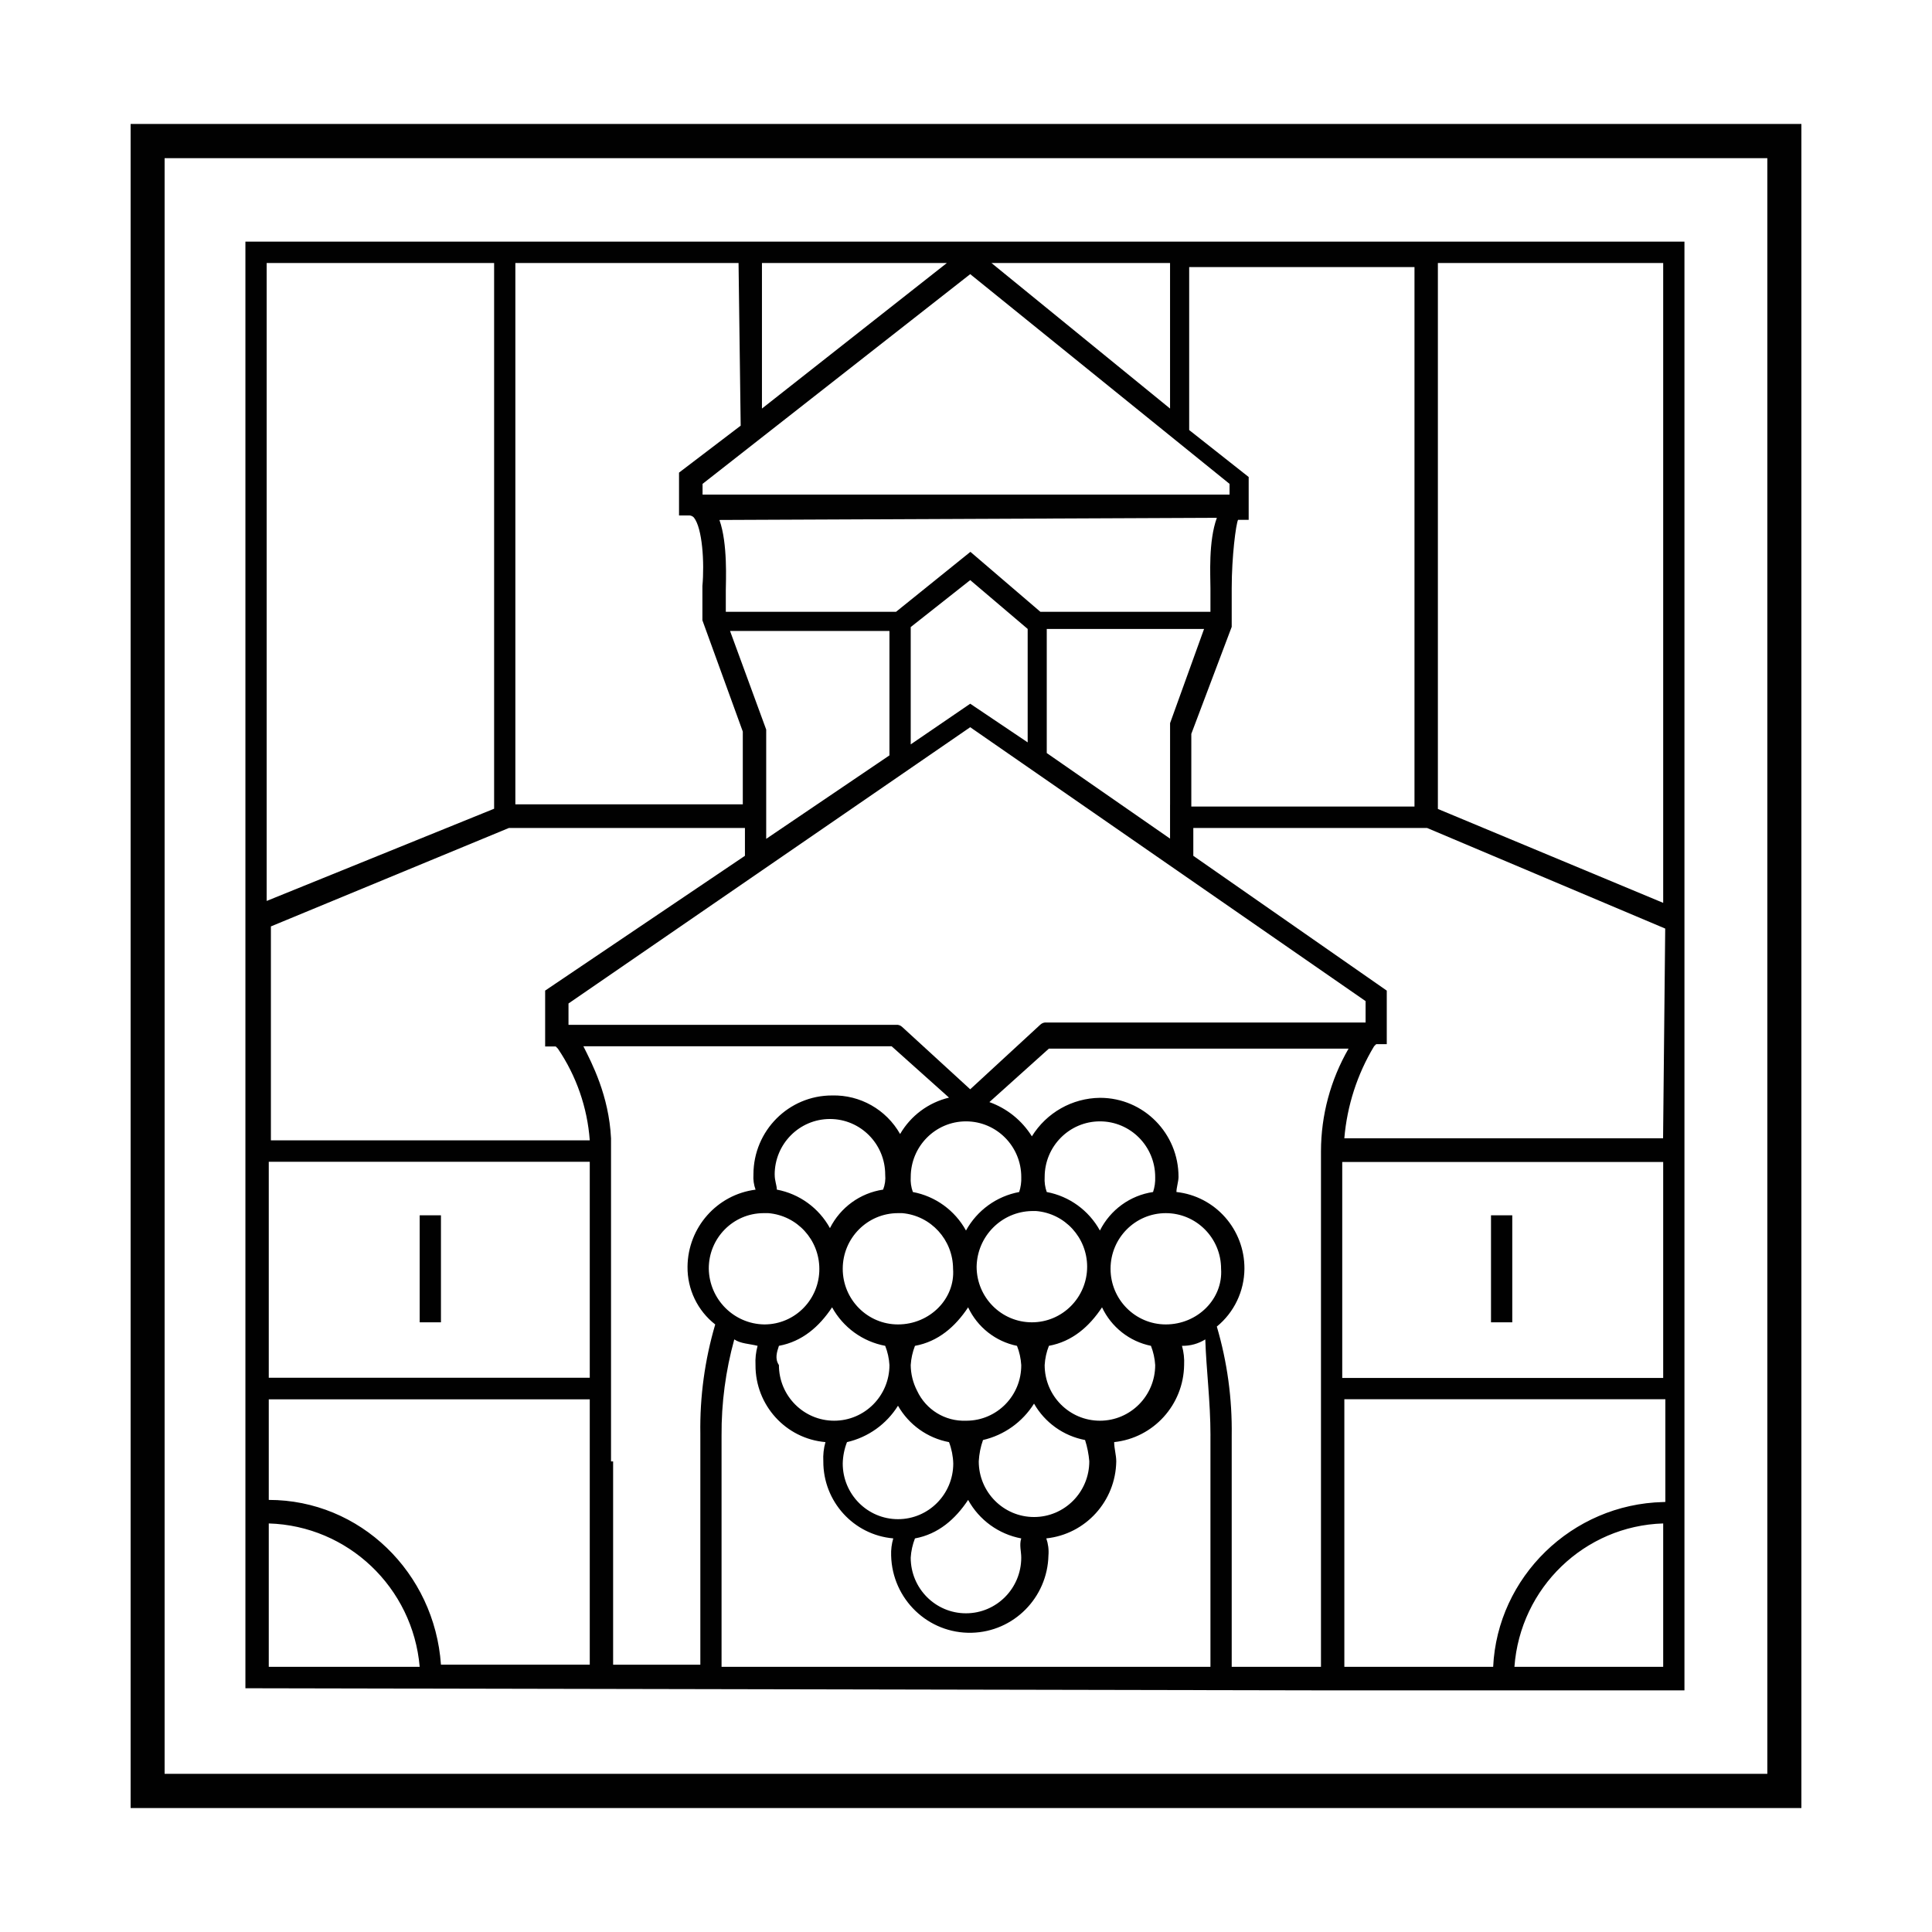 <?xml version="1.0" encoding="UTF-8"?>
<svg id="Ebene_1" xmlns="http://www.w3.org/2000/svg" version="1.1" viewBox="0 0 85.039 85.039">
  <!-- Generator: Adobe Illustrator 29.5.1, SVG Export Plug-In . SVG Version: 2.1.0 Build 141)  -->
  <defs>
    <style>
      .st0 {
        fill: #010101;
      }
    </style>
  </defs>
  <path class="st0" d="M58.144,74.403h15.999V10.635H10.802v20.912h0v5.652h0v37.111l47.342.093ZM73.207,50.102h-14.035c.121-1.434.569-2.82,1.31-4.05l.094-.093h.464v-2.356l-8.515-5.933v-1.225h10.292l10.479,4.427-.094,9.231h.004ZM53.279,63.194v10.174h-21.519v-10.174c-.01-1.432.179-2.859.56-4.239.281.19.655.19,1.026.283-.076.276-.107.562-.092.847-.008,1.766,1.332,3.242,3.079,3.391-.078.275-.11.562-.094.847-.007,1.765,1.332,3.241,3.079,3.391-.072.245-.104.499-.094.754.047,1.925,1.634,3.447,3.546,3.4,1.846-.045,3.333-1.541,3.378-3.4.022-.255-.011-.512-.094-.754,1.731-.183,3.053-1.639,3.079-3.391,0-.281-.092-.564-.092-.847,1.731-.184,3.052-1.64,3.079-3.391.015-.286-.017-.572-.094-.847.362.007.719-.091,1.026-.283.041,1.321.228,2.732.228,4.239ZM11.83,51.137h14.129v9.506h-14.129v-9.506ZM11.83,61.594h14.129v11.678h-6.55c-.281-4.048-3.555-7.252-7.579-7.252v-4.427ZM26.895,64.324v-14.222h0c-.094-1.885-.844-3.306-1.217-4.05h13.567l2.527,2.261c-.905.216-1.683.794-2.153,1.602-.611-1.077-1.761-1.729-2.993-1.697-1.908-.005-3.458,1.549-3.463,3.47-0.0.006-0.0.011,0,.017-.015.224.017.449.094.659-1.7.217-2.98,1.666-2.995,3.391-.012.993.439,1.934,1.219,2.542-.459,1.559-.68,3.179-.655,4.805v10.172h-3.839v-8.948l-.092-0ZM45.419,53.305h.187c1.267.105,2.243,1.169,2.246,2.449,0,1.352-1.089,2.449-2.432,2.449-1.343,0-2.433-1.096-2.433-2.449.024-1.342,1.099-2.425,2.433-2.449ZM50.66,59.238c.106.271.169.557.187.847,0,1.352-1.089,2.449-2.433,2.449-1.343,0-2.432-1.096-2.432-2.449.017-.291.08-.577.187-.847,1.026-.188,1.778-.847,2.338-1.695.412.875,1.21,1.503,2.153,1.695l0-0ZM47.946,64.324c0,1.352-1.089,2.449-2.432,2.449-1.343,0-2.433-1.096-2.433-2.449.017-.321.079-.638.187-.94.929-.215,1.736-.79,2.246-1.602.48.839,1.3,1.424,2.246,1.602.098.305.16.621.187.94h0ZM44.951,68.562c0,1.352-1.089,2.449-2.433,2.449-1.343,0-2.432-1.096-2.432-2.449.018-.29.081-.576.187-.847,1.026-.188,1.778-.847,2.34-1.695.489.888,1.347,1.509,2.338,1.695-.092.283-0.0.566-0.0.847h0ZM31.198,55.847c-.009-1.343,1.065-2.44,2.4-2.449.011-0.0.022-0.0.033,0h.187c1.267.105,2.243,1.169,2.246,2.449.009,1.343-1.065,2.44-2.4,2.449-.011 0-.022 0-.033,0-1.333-.024-2.408-1.107-2.433-2.449h0ZM34.098,51.703c0-1.352,1.089-2.449,2.433-2.449,1.343,0,2.432,1.096,2.432,2.449.022.224-.01.45-.092.659-1.007.149-1.879.781-2.34,1.695-.489-.888-1.347-1.509-2.338-1.695,0-.188-.094-.376-.094-.659l0.0 0ZM34.285,59.238c1.026-.188,1.778-.847,2.34-1.695.489.888,1.347,1.509,2.338,1.695.107.271.17.557.187.847,0,1.352-1.089,2.449-2.433,2.449-1.343,0-2.432-1.096-2.432-2.449h0c-.187-.281-.092-.564-0-.847h0ZM37.28,63.477c.93-.213,1.738-.789,2.246-1.602.48.839,1.3,1.424,2.246,1.602.115.301.178.62.187.942,0,1.352-1.089,2.449-2.432,2.449-1.343,0-2.433-1.096-2.433-2.449.007-.323.071-.642.187-.942l0.0 0ZM44.764,59.238c.107.271.17.557.187.847.009,1.343-1.065,2.44-2.4,2.449-.011 0-.022 0-.033,0-.915.036-1.763-.483-2.151-1.318h0c-.181-.349-.277-.737-.281-1.13.018-.29.081-.576.187-.847,1.026-.188,1.778-.847,2.34-1.695.411.875,1.209,1.503,2.151,1.695h0ZM39.526,58.296c-1.343,0-2.432-1.096-2.432-2.449s1.089-2.449,2.432-2.449h.187c1.263.11,2.234,1.173,2.237,2.449.101,1.318-1.026,2.449-2.424,2.449h0ZM51.315,58.296c-1.343,0-2.433-1.096-2.433-2.449s1.089-2.449,2.432-2.449c1.343,0,2.433,1.096,2.433,2.449v0c.092,1.318-1.03,2.449-2.433,2.449h0ZM50.752,52.468c-1.006.149-1.878.781-2.338,1.695-.49-.888-1.348-1.51-2.34-1.695-.076-.212-.107-.437-.092-.661,0-1.352,1.089-2.449,2.433-2.449,1.343,0,2.432,1.096,2.432,2.449.009.224-.023.449-.094.661ZM44.859,52.468c-.992.185-1.85.806-2.34,1.695-.489-.888-1.347-1.509-2.338-1.695-.077-.211-.11-.437-.094-.661,0-1.352,1.089-2.449,2.432-2.449,1.343,0,2.433,1.096,2.433,2.449.009.224-.022.448-.092.661ZM42.705,47.946l-2.993-2.742c-.075-.073-.178-.108-.281-.095h-14.408v-.94l17.682-12.16,17.403,12.056v.942h-14.035c-.103-.013-.206.022-.281.093l-3.087,2.846ZM33.725,35.419v-3.306l-1.591-4.34h7.016v5.476l-5.425,3.674v-1.507.002ZM42.705,12.067l11.415,9.231v.471h-23.196v-.471l11.781-9.231ZM51.501,35.419h0v.93h0v.564l-5.427-3.767v-5.462h6.924l-1.496,4.146v3.59ZM40.086,27.601l2.619-2.067,2.529,2.149v4.993l-2.529-1.701-2.619,1.79v-5.164ZM53.56,22.796c-.376,1.033-.281,2.544-.281,3.1v1.033h-7.486l-3.079-2.639-3.274,2.639h-7.493v-.942c0-.376.092-2.067-.281-3.1l21.895-.095-0.0.004ZM62.354,35.502h-9.917v-3.201l1.778-4.71v-1.697c0-1.411.187-2.825.279-3.013h.468v-1.885l-2.619-2.067v-7.173h9.917v23.745h.094ZM51.501,17.983l-7.86-6.406h7.86v6.406ZM33.538,17.983v-6.406h8.139l-8.139,6.406ZM32.602,18.736l-2.714,2.067v1.885h.468c.072.007.138.04.187.093.374.471.468,1.978.374,3.015v1.507l1.778,4.898v3.203h-10.011V11.577h9.824l.094,7.159ZM22.404,36.444h10.385v1.225l-8.794,5.933v2.459h.466l.094.095c.813,1.198,1.298,2.591,1.404,4.038h-14.035v-9.417l10.479-4.334ZM11.83,67.056c3.484.103,6.339,2.816,6.643,6.311h-6.643v-6.311ZM54.215,73.367v-10.174c.024-1.625-.196-3.244-.655-4.803.762-.623,1.208-1.556,1.215-2.544.01-1.732-1.282-3.191-2.993-3.379,0-.19.092-.471.092-.661.005-1.92-1.538-3.48-3.444-3.484-.005-0-.011-0-.016,0-1.22.013-2.349.652-2.995,1.695-.437-.7-1.096-1.23-1.87-1.507l2.619-2.354h13.191c-.794,1.373-1.213,2.933-1.215,4.522v22.689h-3.929ZM66.659,73.367c.257-3.481,3.083-6.205,6.548-6.311v6.311h-6.548ZM73.207,66.114c-4.023.095-7.298,3.306-7.484,7.254h-6.55v-11.779h14.129v4.52l-.094.006ZM59.08,60.652v-9.506h14.127v9.506h-14.127ZM73.207,39.74l-9.917-4.133V11.577h9.917v28.163ZM21.749,11.577v24.02l-10.011,4.059V11.577h10.011Z"/>
  <path class="st0" d="M79.289,5.456H5.75v74.127h73.54V5.456ZM77.791,78.077H7.246V6.962h70.545l0,71.114Z"/>
  <rect class="st0" x="18.473" y="53.493" width=".936" height="4.71"/>
  <rect class="st0" x="65.628" y="53.493" width=".936" height="4.71"/>
</svg>